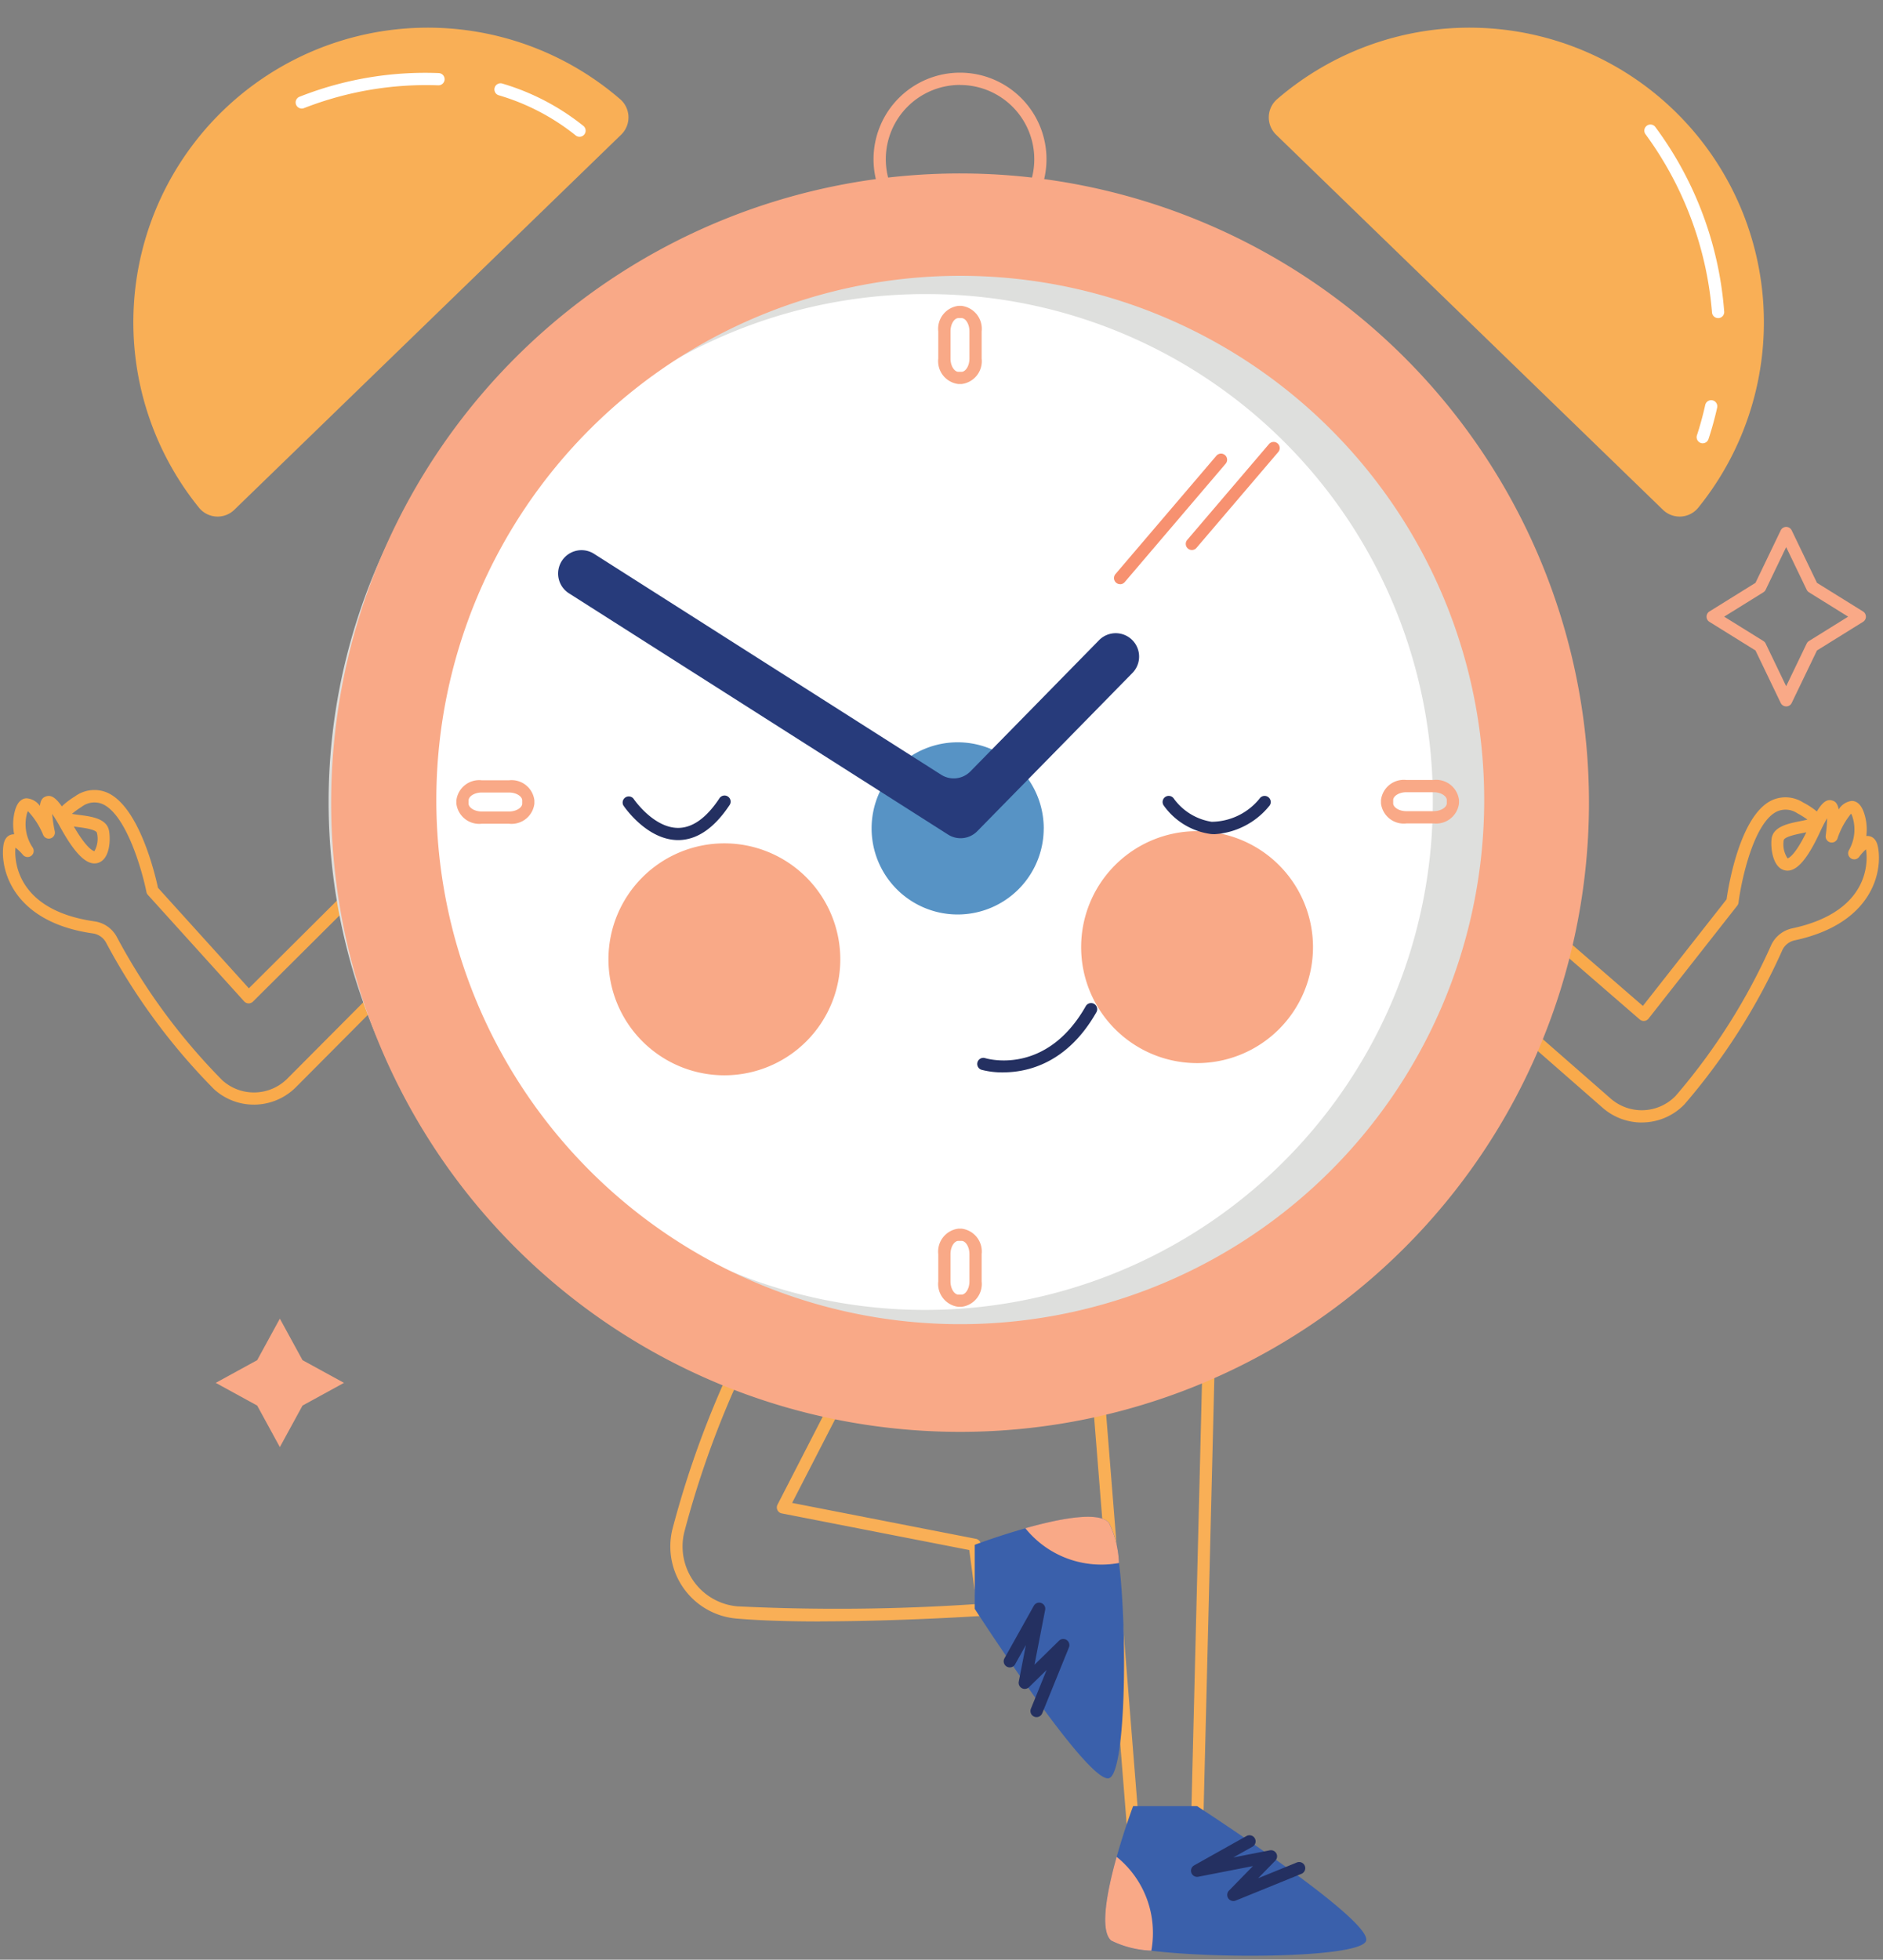 <svg xmlns="http://www.w3.org/2000/svg" xmlns:xlink="http://www.w3.org/1999/xlink" width="130.5" height="135.75" viewBox="0 0 130.5 135.75"><rect x="0" y="0" width="130.5" height="135.75" fill="#808080" stroke="none"/><defs><clipPath id="clip-path"><rect id="Rectangle_68" data-name="Rectangle 68" width="130.5" height="135.75" transform="translate(657.028 317.58)" fill="none"></rect></clipPath></defs><g id="Groupe_582" data-name="Groupe 582" transform="translate(-657.028 -317.58)"><g id="Groupe_581" data-name="Groupe 581"><g id="Groupe_580" data-name="Groupe 580" clip-path="url(#clip-path)"><path id="Trac&#xE9;_940" data-name="Trac&#xE9; 940" d="M674.624,394.1a4.093,4.093,0,0,1-2.755-1.062,43.458,43.458,0,0,1-7.5-10.18,1.237,1.237,0,0,0-.9-.617c-5.448-.77-6.442-4.317-6.206-6.085.067-.513.322-.693.524-.754a.7.7,0,0,1,.224-.028,3.52,3.52,0,0,1,.041-1.587c.144-.569.411-.874.794-.908a1.228,1.228,0,0,1,.945.525c.061-.518.279-.6.412-.65.345-.128.664.051,1.109.685a5.464,5.464,0,0,1,.909-.689,2.267,2.267,0,0,1,2.214-.273c2.249.955,3.363,5.762,3.54,6.6l6.3,6.964,8.1-8.062a.423.423,0,0,1,.719.26l.79,8.054a.427.427,0,0,1-.121.341l-6.214,6.245a4.123,4.123,0,0,1-2.932,1.222M658.1,376.3c-.044.407-.306,4.287,5.489,5.106a2.086,2.086,0,0,1,1.515,1.041,42.654,42.654,0,0,0,7.331,9.966,3.271,3.271,0,0,0,4.52-.128l6.073-6.1-.683-6.967-7.786,7.746a.438.438,0,0,1-.309.122.426.426,0,0,1-.3-.138l-6.674-7.379a.423.423,0,0,1-.1-.2c-.289-1.459-1.4-5.395-3.065-6.1a1.453,1.453,0,0,0-1.424.2,5.909,5.909,0,0,0-.674.489c.159.03.358.055.512.075.852.11,1.912.247,2.063,1.109.105.6.064,1.921-.732,2.2-.737.261-1.573-.509-2.631-2.424-.25-.451-.44-.755-.581-.958a9.959,9.959,0,0,0,.179,1.2.423.423,0,0,1-.8.262,5.354,5.354,0,0,0-1.062-1.656,1.251,1.251,0,0,0-.082.238,2.892,2.892,0,0,0,.415,2.289.423.423,0,0,1-.676.506A3.166,3.166,0,0,0,658.1,376.3Zm4.046-1.465c.977,1.678,1.415,1.706,1.427,1.706a1.759,1.759,0,0,0,.176-1.256c-.043-.247-.917-.36-1.337-.414C662.323,374.857,662.234,374.846,662.147,374.833Z" fill="#f9aa4b"></path><path id="Trac&#xE9;_941" data-name="Trac&#xE9; 941" d="M770.814,395.338a4.125,4.125,0,0,1-2.722-1.025l-6.632-5.8a.423.423,0,0,1-.144-.332l.229-8.09a.424.424,0,0,1,.7-.309l8.642,7.48,5.8-7.384c.12-.848.9-5.721,3.075-6.831a2.273,2.273,0,0,1,2.227.12,5.49,5.49,0,0,1,.955.624c.4-.663.709-.864,1.057-.76.137.04.361.107.457.62a1.235,1.235,0,0,1,.907-.59c.384.006.672.293.855.851a3.548,3.548,0,0,1,.151,1.58.649.649,0,0,1,.224.013c.207.047.474.208.577.715.357,1.747-.389,5.355-5.77,6.5a1.235,1.235,0,0,0-.851.677,43.473,43.473,0,0,1-6.778,10.677,4.1,4.1,0,0,1-2.962,1.261m-8.647-7.331,6.482,5.668a3.272,3.272,0,0,0,4.518-.186,42.638,42.638,0,0,0,6.622-10.453,2.089,2.089,0,0,1,1.44-1.142c5.725-1.22,5.194-5.074,5.122-5.475a3.11,3.11,0,0,0-.478.53.424.424,0,0,1-.709-.459,2.891,2.891,0,0,0,.255-2.312,1.123,1.123,0,0,0-.1-.232,5.392,5.392,0,0,0-.944,1.726.423.423,0,0,1-.816-.2,10.222,10.222,0,0,0,.1-1.209c-.127.214-.3.53-.514,1-.923,1.983-1.705,2.809-2.457,2.6-.813-.225-.946-1.544-.882-2.147.091-.87,1.139-1.08,1.98-1.249.153-.03.35-.07.507-.11a6.02,6.02,0,0,0-.706-.441,1.452,1.452,0,0,0-1.435-.105c-1.611.82-2.449,4.825-2.635,6.3a.42.42,0,0,1-.088.208l-6.147,7.825a.422.422,0,0,1-.292.16.416.416,0,0,1-.317-.1l-8.3-7.186Zm20.046-12.768c-.086.018-.173.036-.264.053-.414.084-1.278.257-1.3.507a1.735,1.735,0,0,0,.269,1.242S781.347,377,782.213,375.239Z" fill="#f9aa4b"></path><path id="Trac&#xE9;_942" data-name="Trac&#xE9; 942" d="M713.869,429.9c-2.061,0-4.1-.053-5.8-.2a5.013,5.013,0,0,1-4.444-6.172,66.814,66.814,0,0,1,7.3-17.358.423.423,0,1,1,.733.423,65.953,65.953,0,0,0-7.209,17.134,4.166,4.166,0,0,0,3.693,5.128,142.609,142.609,0,0,0,16.56-.16l-.5-3.741-12.993-2.537a.423.423,0,0,1-.295-.61l6.225-12.106a.424.424,0,1,1,.753.388l-5.967,11.6,12.737,2.488a.424.424,0,0,1,.339.36l.6,4.492a.426.426,0,0,1-.392.479c-.078.005-5.807.385-11.339.385" fill="#f9af56"></path><path id="Trac&#xE9;_943" data-name="Trac&#xE9; 943" d="M780.821,366.514a.425.425,0,0,1-.382-.24l-1.748-3.634-3.191-1.983a.423.423,0,0,1,0-.72l3.191-1.983,1.748-3.634a.422.422,0,0,1,.762,0l1.75,3.634,3.192,1.983a.424.424,0,0,1,0,.72l-3.192,1.983-1.75,3.634a.421.421,0,0,1-.38.24m-4.3-6.217,2.717,1.688a.427.427,0,0,1,.158.176l1.421,2.954,1.421-2.954a.426.426,0,0,1,.158-.176l2.717-1.688-2.717-1.688a.423.423,0,0,1-.158-.177l-1.421-2.952-1.421,2.952a.423.423,0,0,1-.158.177Z" fill="#f9a987"></path><path id="Trac&#xE9;_944" data-name="Trac&#xE9; 944" d="M723.569,334.6a5.993,5.993,0,1,1,5.985-5.993,5.995,5.995,0,0,1-5.985,5.993m0-11.137a5.145,5.145,0,1,0,5.139,5.144A5.147,5.147,0,0,0,723.569,323.467Z" fill="#f9a987"></path><path id="Trac&#xE9;_945" data-name="Trac&#xE9; 945" d="M740.4,444.619h-5.234L732.194,407.5l9.171-1.624-.963,38.746m-4.453-.847h3.627l.916-36.884L733.1,408.2Z" fill="#f9af56"></path><path id="Trac&#xE9;_946" data-name="Trac&#xE9; 946" d="M751.708,452.01c-.291,1.158-9.925,1.3-14.887.7a6.838,6.838,0,0,1-2.785-.7c-.818-.717-.275-3.468.38-5.8.534-1.9,1.142-3.517,1.142-3.517h4.431s12.091,7.823,11.719,9.313" fill="#3a60ab"></path><path id="Trac&#xE9;_947" data-name="Trac&#xE9; 947" d="M742.5,449.267a.424.424,0,0,1-.3-.72l1.661-1.7-3.788.738a.424.424,0,0,1-.288-.786l3.632-2.035a.423.423,0,1,1,.413.739l-1.328.745,2.529-.493a.424.424,0,0,1,.384.712l-1.191,1.221,2.68-1.091a.424.424,0,0,1,.319.786l-4.561,1.856a.445.445,0,0,1-.16.031" fill="#243061"></path><path id="Trac&#xE9;_948" data-name="Trac&#xE9; 948" d="M763.56,373.1a39.991,39.991,0,1,1-39.99-40.041A40.016,40.016,0,0,1,763.56,373.1" fill="#fff"></path><path id="Trac&#xE9;_949" data-name="Trac&#xE9; 949" d="M723.672,344.182h-.228a1.594,1.594,0,0,1-1.389-1.766v-1.881a1.6,1.6,0,0,1,1.389-1.767h.228a1.6,1.6,0,0,1,1.389,1.767v1.881a1.594,1.594,0,0,1-1.389,1.766m-.228-4.566c-.256,0-.542.377-.542.919v1.881c0,.541.286.919.542.919h.228c.256,0,.542-.378.542-.919v-1.881c0-.542-.286-.919-.542-.919Z" fill="#f9a987"></path><path id="Trac&#xE9;_950" data-name="Trac&#xE9; 950" d="M692.3,374.641h-1.878a1.594,1.594,0,0,1-1.765-1.39v-.229a1.593,1.593,0,0,1,1.765-1.39H692.3a1.592,1.592,0,0,1,1.764,1.39v.229a1.593,1.593,0,0,1-1.764,1.39m-1.878-2.162c-.541,0-.918.285-.918.543v.229c0,.256.377.542.918.542H692.3c.541,0,.918-.286.918-.542v-.229c0-.258-.377-.543-.918-.543Z" fill="#f9a987"></path><path id="Trac&#xE9;_951" data-name="Trac&#xE9; 951" d="M723.673,408.105h-.23a1.594,1.594,0,0,1-1.388-1.766v-1.881a1.6,1.6,0,0,1,1.388-1.767h.23a1.594,1.594,0,0,1,1.387,1.767v1.881a1.594,1.594,0,0,1-1.387,1.766m-.23-4.566c-.256,0-.542.377-.542.919v1.881c0,.541.286.919.542.919h.23c.256,0,.541-.378.541-.919v-1.881c0-.542-.285-.919-.541-.919Z" fill="#f9a987"></path><path id="Trac&#xE9;_952" data-name="Trac&#xE9; 952" d="M715.264,384.044A8.034,8.034,0,1,1,707.23,376a8.039,8.039,0,0,1,8.034,8.043" fill="#f9a987"></path><path id="Trac&#xE9;_953" data-name="Trac&#xE9; 953" d="M748.024,383.2a8.034,8.034,0,1,1-8.034-8.045,8.039,8.039,0,0,1,8.034,8.045" fill="#f9a987"></path><path id="Trac&#xE9;_954" data-name="Trac&#xE9; 954" d="M721.489,414.466a41.332,41.332,0,1,1,40.977-41.33,41.2,41.2,0,0,1-40.977,41.33m0-76.513a35.185,35.185,0,1,0,34.839,35.183A35.051,35.051,0,0,0,721.489,337.953Z" fill="#dedfdd"></path><path id="Trac&#xE9;_955" data-name="Trac&#xE9; 955" d="M723.6,416.767q-.625,0-1.253-.017a43.586,43.586,0,1,1,1.253.017m-.046-80.081a36.311,36.311,0,1,0,1.033.014C724.243,336.69,723.9,336.686,723.555,336.686Z" fill="#f9a987"></path><path id="Trac&#xE9;_956" data-name="Trac&#xE9; 956" d="M700.078,326.908a1.667,1.667,0,0,0-.067-2.454,20.408,20.408,0,0,0-29.192,28.295,1.66,1.66,0,0,0,2.446.147l26.813-25.988" fill="#f9af56"></path><path id="Trac&#xE9;_957" data-name="Trac&#xE9; 957" d="M745.464,326.908a1.669,1.669,0,0,1,.068-2.454,20.408,20.408,0,0,1,29.192,28.295,1.66,1.66,0,0,1-2.446.147l-26.814-25.988" fill="#f9af56"></path><path id="Trac&#xE9;_958" data-name="Trac&#xE9; 958" d="M697.191,327.055a.425.425,0,0,1-.264-.093,15.484,15.484,0,0,0-5.345-2.786.424.424,0,0,1,.239-.813,16.356,16.356,0,0,1,5.635,2.937.424.424,0,0,1-.265.755" fill="#fff"></path><path id="Trac&#xE9;_959" data-name="Trac&#xE9; 959" d="M677.941,325.1a.424.424,0,0,1-.17-.812,23.684,23.684,0,0,1,9.671-1.645.424.424,0,0,1-.04.847,23.279,23.279,0,0,0-9.293,1.575.418.418,0,0,1-.168.035" fill="#fff"></path><path id="Trac&#xE9;_960" data-name="Trac&#xE9; 960" d="M775.035,348.288a.392.392,0,0,1-.13-.021.424.424,0,0,1-.272-.534c.226-.691.419-1.4.575-2.1a.423.423,0,1,1,.826.185c-.163.727-.363,1.46-.6,2.177a.423.423,0,0,1-.4.292" fill="#fff"></path><path id="Trac&#xE9;_961" data-name="Trac&#xE9; 961" d="M776.1,339.615a.424.424,0,0,1-.423-.392,24.19,24.19,0,0,0-4.594-12.325.423.423,0,1,1,.655-.536,24.577,24.577,0,0,1,4.784,12.8.422.422,0,0,1-.391.454H776.1" fill="#fff"></path><path id="Trac&#xE9;_962" data-name="Trac&#xE9; 962" d="M704.03,375.774c-2.171,0-3.733-2.3-3.8-2.4a.424.424,0,0,1,.7-.471c.013.021,1.379,2.027,3.094,2.027.995,0,1.953-.684,2.848-2.026a.423.423,0,1,1,.7.47c-1.063,1.594-2.258,2.4-3.552,2.4" fill="#243061"></path><path id="Trac&#xE9;_963" data-name="Trac&#xE9; 963" d="M741.223,375.364c-.1,0-.2,0-.3-.013a4.8,4.8,0,0,1-3.247-1.976.423.423,0,1,1,.7-.478A4,4,0,0,0,741,374.506a4.322,4.322,0,0,0,3.366-1.662.423.423,0,1,1,.611.586,5.3,5.3,0,0,1-3.75,1.934" fill="#243061"></path><path id="Trac&#xE9;_964" data-name="Trac&#xE9; 964" d="M736.931,451.483a6.841,6.841,0,0,1-.11,1.223,6.838,6.838,0,0,1-2.785-.7c-.818-.717-.275-3.468.38-5.8a6.756,6.756,0,0,1,2.515,5.269" fill="#f9a987"></path><path id="Trac&#xE9;_965" data-name="Trac&#xE9; 965" d="M733.883,440.756c1.156-.29,1.3-9.936.7-14.9a6.851,6.851,0,0,0-.7-2.788c-.717-.82-3.464-.276-5.789.38-1.9.534-3.512,1.143-3.512,1.143v4.437s7.812,12.106,9.3,11.733" fill="#3a60ab"></path><path id="Trac&#xE9;_966" data-name="Trac&#xE9; 966" d="M728.865,436.528a.423.423,0,0,1-.391-.583l1.089-2.684-1.219,1.192a.423.423,0,0,1-.711-.384l.492-2.533-.744,1.331a.423.423,0,0,1-.739-.413l2.034-3.638a.423.423,0,0,1,.785.288l-.738,3.794,1.7-1.664a.424.424,0,0,1,.688.463l-1.854,4.567a.423.423,0,0,1-.393.264" fill="#243061"></path><path id="Trac&#xE9;_967" data-name="Trac&#xE9; 967" d="M733.356,425.961a6.757,6.757,0,0,0,1.222-.11,6.847,6.847,0,0,0-.7-2.788c-.716-.819-3.464-.276-5.789.38a6.744,6.744,0,0,0,5.263,2.518" fill="#f9a987"></path><path id="Trac&#xE9;_968" data-name="Trac&#xE9; 968" d="M756.376,374.622H754.5a1.593,1.593,0,0,1-1.764-1.39V373a1.593,1.593,0,0,1,1.764-1.39h1.879a1.594,1.594,0,0,1,1.765,1.39v.229a1.594,1.594,0,0,1-1.765,1.39m-1.879-2.161c-.541,0-.918.285-.918.542v.229c0,.257.377.542.918.542h1.879c.54,0,.918-.285.918-.542V373c0-.257-.378-.542-.918-.542Z" fill="#f9a987"></path><path id="Trac&#xE9;_969" data-name="Trac&#xE9; 969" d="M734.656,358.046a.421.421,0,0,1-.274-.1.425.425,0,0,1-.047-.6l6.993-8.195a.423.423,0,1,1,.643.551l-6.993,8.2a.42.42,0,0,1-.322.148" fill="#f79170"></path><path id="Trac&#xE9;_970" data-name="Trac&#xE9; 970" d="M739.63,355.679a.417.417,0,0,1-.274-.1.424.424,0,0,1-.047-.6l5.664-6.637a.423.423,0,0,1,.644.55l-5.665,6.638a.418.418,0,0,1-.322.149" fill="#f79170"></path><path id="Trac&#xE9;_971" data-name="Trac&#xE9; 971" d="M729.362,374.971A5.964,5.964,0,1,1,723.4,369a5.968,5.968,0,0,1,5.964,5.972" fill="#5793c5"></path><path id="Trac&#xE9;_972" data-name="Trac&#xE9; 972" d="M722.732,375.392l-26.291-16.724a1.621,1.621,0,0,1,1.737-2.737l24.079,15.317a1.619,1.619,0,0,0,2.024-.232l8.916-9.089a1.62,1.62,0,1,1,2.311,2.272l-10.752,10.96a1.618,1.618,0,0,1-2.024.233" fill="#273b7b"></path><path id="Trac&#xE9;_973" data-name="Trac&#xE9; 973" d="M676.423,408.924l1.571,2.876,2.873,1.573-2.873,1.573-1.571,2.877-1.571-2.877-2.873-1.573,2.873-1.573,1.571-2.876" fill="#f9a987"></path><path id="Trac&#xE9;_974" data-name="Trac&#xE9; 974" d="M726.553,391.866a5.664,5.664,0,0,1-1.5-.179.423.423,0,0,1,.25-.809c.176.054,4.24,1.216,6.974-3.6a.423.423,0,1,1,.736.419c-2.015,3.548-4.778,4.167-6.462,4.167" fill="#243061"></path></g></g></g></svg>